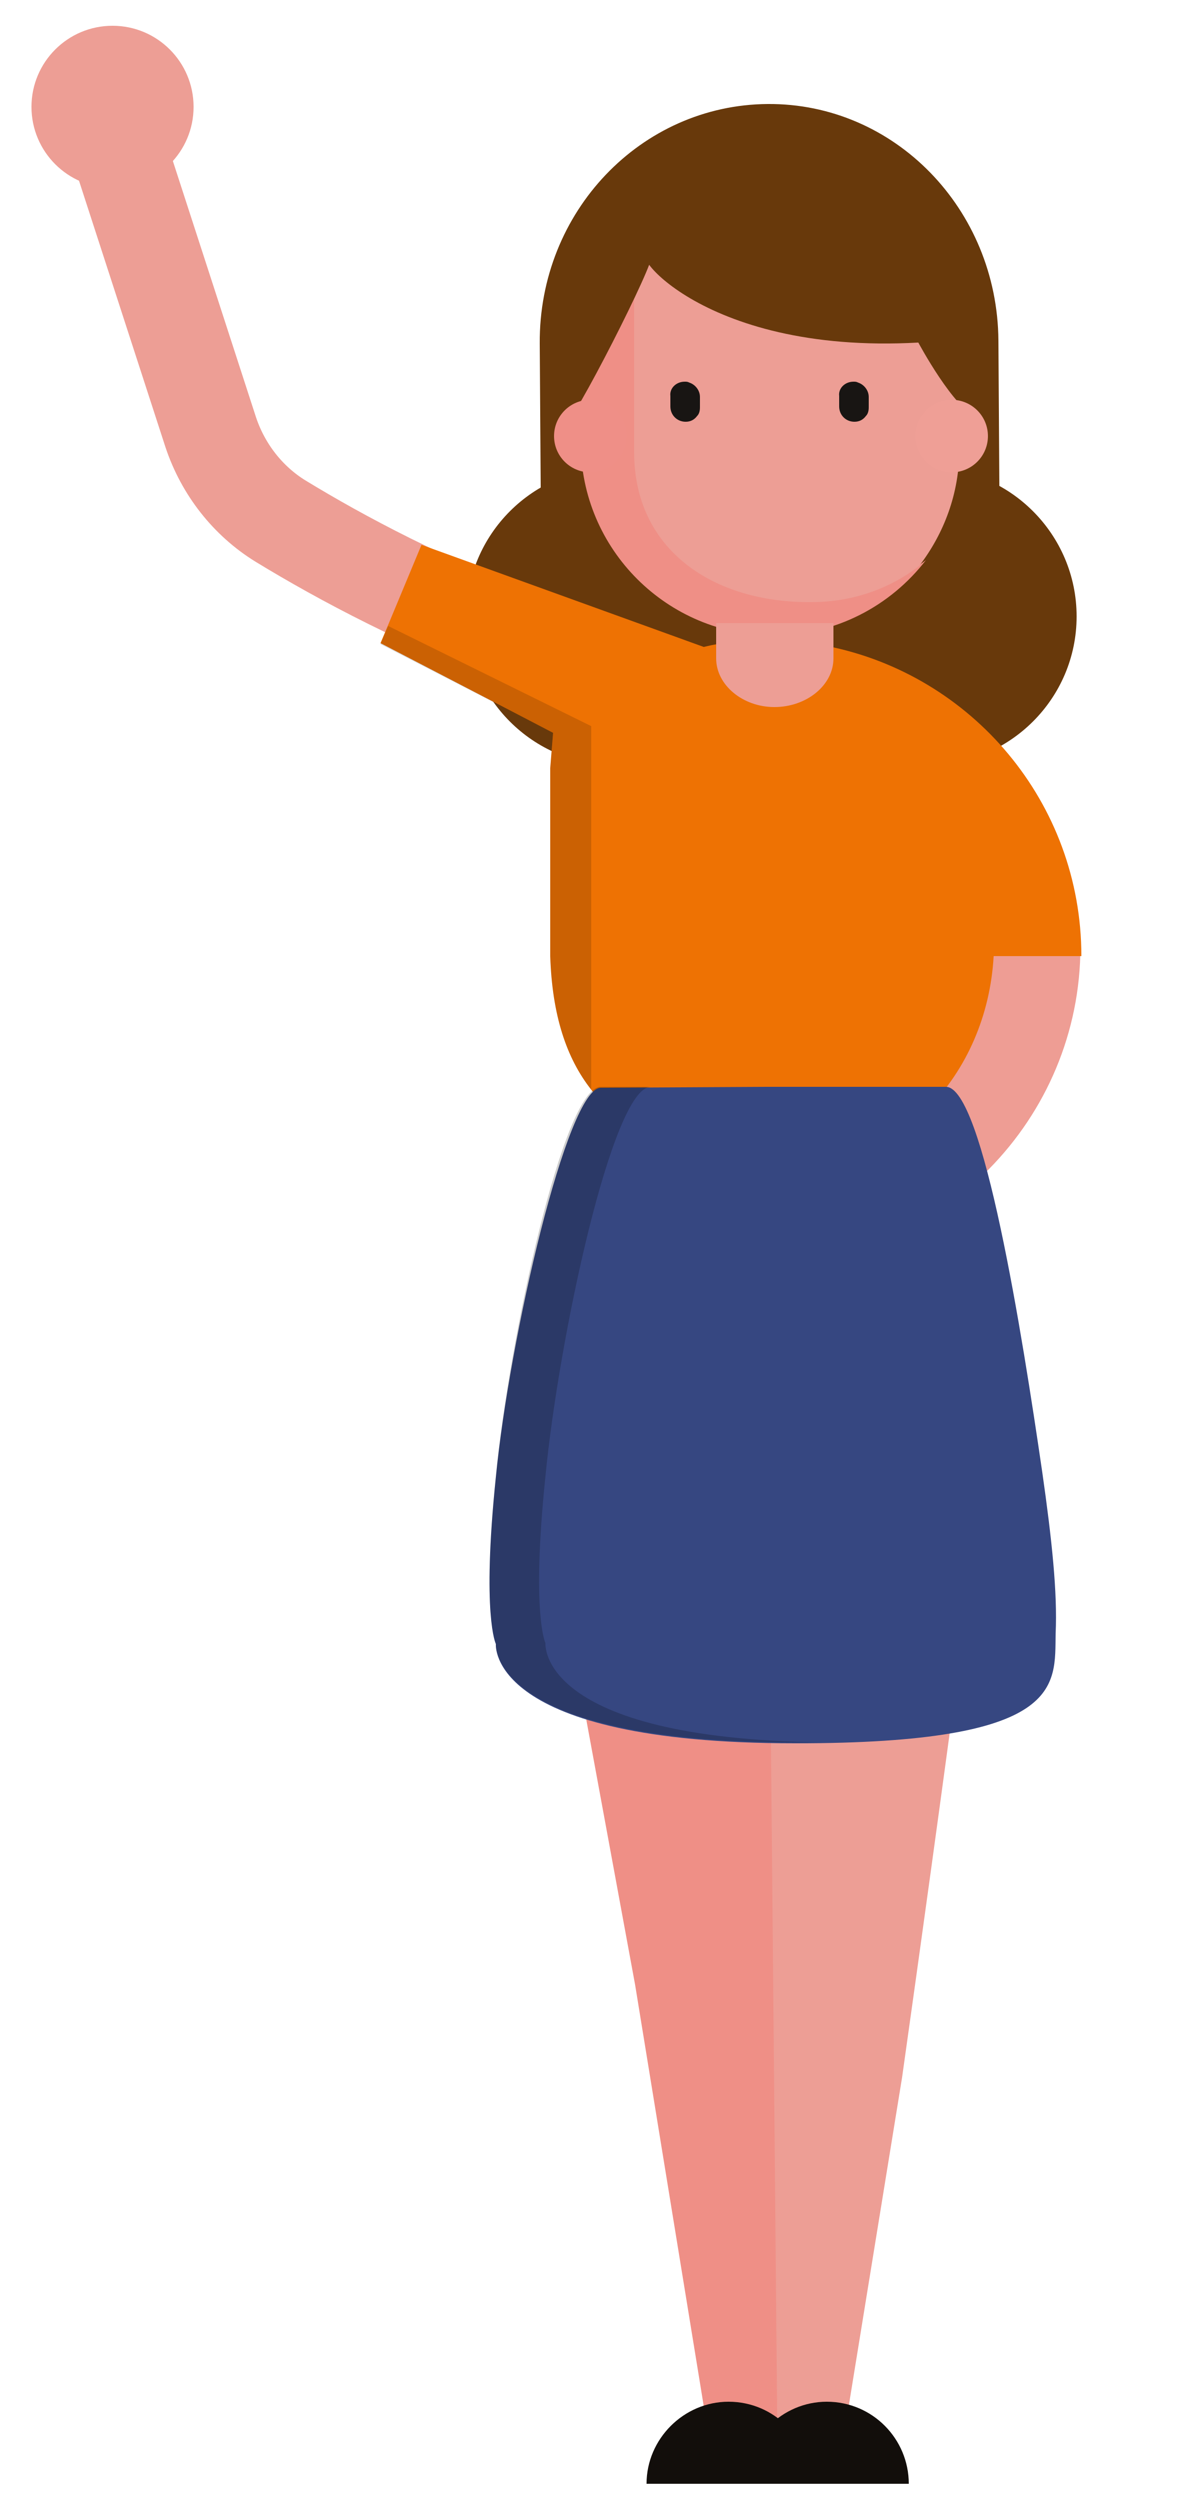 <?xml version="1.0" encoding="utf-8"?>
<!-- Generator: Adobe Illustrator 24.0.1, SVG Export Plug-In . SVG Version: 6.00 Build 0)  -->
<svg version="1.1" id="Layer_1" xmlns:sketch="http://www.bohemiancoding.com/sketch/ns"
	 xmlns="http://www.w3.org/2000/svg" xmlns:xlink="http://www.w3.org/1999/xlink" x="0px" y="0px" viewBox="0 0 125 262"
	 style="enable-background:new 0 0 125 262;" xml:space="preserve">
<style type="text/css">
	.st0{fill:#68390B;}
	.st1{fill:#EF8F86;}
	.st2{fill:#ED9E95;}
	.st3{fill:#181513;}
	.st4{fill:#EF8F87;}
	.st5{fill:#EF9F96;}
	.st6{fill:#EE9D94;}
	.st7{fill:none;stroke:#ED9E95;stroke-width:10;stroke-linecap:round;stroke-miterlimit:10;}
	.st8{fill:#EE7203;}
	.st9{opacity:0.15;}
	.st10{fill:#120E0B;}
	.st11{fill:#364781;}
	.st12{opacity:0.2;}
</style>
<g>
	<title>woman adult hi</title>
	<desc>Created with Sketch.</desc>
	<g>
		<path class="st0" d="M97.2,80.2H64.5c-8.6,0-15.6-7-15.6-15.6v0c0-8.6,7-15.6,15.6-15.6h32.8c8.6,0,15.6,7,15.6,15.6v0
			C112.9,73.2,105.9,80.2,97.2,80.2z"/>
		<path class="st0" d="M56.6,36c-0.1-13.8,10.6-25,23.9-25.1c13.3-0.1,24.1,11,24.2,24.8l0.2,31c0,0-4.7,4.8-23.2,4.9
			C63.2,71.7,56.8,66,56.8,66L56.6,36z"/>
		<g>
			<path class="st1" d="M81,16.6c2.1,0,4.1,0.3,6.1,0.9c-0.4,0-0.9-0.1-1.3-0.1c-10.3,0-18.7,8.4-18.7,18.7v10.6
				c0,10.3,8.4,15.8,18.7,15.8c4.2,0,8.2-1.4,11.3-3.8c-3.7,4.8-9.5,7.9-16,7.9c-11.1,0-20.2-9-20.2-20.2v-9.7
				C60.8,25.6,69.9,16.6,81,16.6z"/>
			<path class="st2" d="M66.5,47.4V31.8c0-10.3,8.4-13.7,18.7-13.7c0.5,0,0.9,0,1.3,0.1c8.2,2.6,14.1,10.2,14.1,19.2v9.7
				c0,4.6-1.6,8.8-4.2,12.2c-3.1,2.4-7,3.8-11.3,3.8C74.9,63.2,66.5,57.7,66.5,47.4z"/>
		</g>
		<g>
			<path class="st3" d="M89.5,40c0.2,0,0.3,0,0.5,0.1c0.6,0.2,1.1,0.8,1.1,1.5v1.1c0,0.4-0.1,0.7-0.3,0.9c-0.3,0.4-0.7,0.6-1.2,0.6
				c-0.9,0-1.6-0.7-1.6-1.6v-1.1C87.9,40.7,88.6,40,89.5,40z"/>
			<path class="st3" d="M71.8,40c0.2,0,0.3,0,0.5,0.1c0.6,0.2,1.1,0.8,1.1,1.5v1.1c0,0.4-0.1,0.7-0.3,0.9c-0.3,0.4-0.7,0.6-1.2,0.6
				c-0.9,0-1.6-0.7-1.6-1.6v-1.1C70.2,40.7,70.9,40,71.8,40z"/>
		</g>
		<path class="st0" d="M96.3,35.9c-23.3,1.3-31.1-10.6-28-9.1c0.6,0.3-8.4,18-9.1,17.7l-0.7-10.3c0-11.8,9.8-21.4,22-21.4
			c12.1,0,22,9.6,22,21.4v9.5C100.1,43,96.3,35.9,96.3,35.9z"/>
		<path class="st4" d="M58.1,45.7c0,2.1,1.7,3.8,3.8,3.8s3.8-1.7,3.8-3.8c0-2.1-1.7-3.8-3.8-3.8S58.1,43.6,58.1,45.7"/>
		<path class="st5" d="M96,45.7c0,2.1,1.7,3.8,3.8,3.8s3.8-1.7,3.8-3.8c0-2.1-1.7-3.8-3.8-3.8S96,43.6,96,45.7"/>
		<path class="st6" d="M102.1,99.2c0,11.9-9.6,21.7-21.4,22v11.2c18-0.3,32.6-15.1,32.6-33.2H102.1z"/>
		<path class="st7" d="M12.1,14.5l10,30.8c1.3,3.9,3.9,7.2,7.3,9.3c6.4,3.9,15.2,8.6,26.8,13"/>
		<circle class="st2" cx="11.8" cy="11.2" r="8.5"/>
		<path class="st8" d="M86.7,67.7c-2.1-0.4-4.3-0.6-6.5-0.6c-2.3,0-4.4,0.2-6.4,0.7L44.2,57.1l-3.5,8.4l-0.8,1.9L58,76.8l-0.3,3.7
			l0,19.7c0.2,6.2,1.7,10.7,4.3,14c3.5,4.6,8.9,7,15.1,8.1c1.4,0.3,2.9,0.4,4.4,0.4c12.7,0,22-10,22.7-22.5h9.2
			C113.4,84.1,101.9,70.7,86.7,67.7z"/>
		<path class="st9" d="M62,76.5v-0.4L40.7,65.6l-0.8,1.9L58,76.8l-0.3,3.7l0,19.7c0.2,6.2,1.7,10.7,4.3,14V76.7V76.5z"/>
		<g>
			<path class="st2" d="M75.1,65.3V69c0,2.8,2.8,5.1,6.1,5.1c3.4,0,6.2-2.3,6.2-5.1v-3.7"/>
		</g>
		<g>
			<path class="st2" d="M78.3,144.9h25.8c0,5.6-9.5,72.8-9.5,72.8l-5.8,35.7h-8.2"/>
		</g>
		<g>
			<path class="st1" d="M81.5,253.4h-2.4H74L66.6,208c0,0-9.7-52.7-10.4-56.3c-0.7-3.6,0.4-6.1,0.4-6.1l17-0.7h6.9"/>
		</g>
		<g>
			<path class="st10" d="M95.3,260.3c0-4.7-3.8-8.6-8.6-8.6c-4.7,0-8.6,3.9-8.6,8.6"/>
		</g>
		<g>
			<path class="st10" d="M85,260.3c0-4.7-3.8-8.6-8.6-8.6c-4.7,0-8.6,3.9-8.6,8.6"/>
		</g>
		<g>
			<path class="st11" d="M109.3,154.3c-2.1-14.4-6.2-40.4-10.1-40.4l-18.8,0L63,114c-3.5,0-9.6,26.3-11,40.8
				c-1.5,14.5,0,17.5,0,17.5s-1,10.4,31.4,10.4c0,0,0,0,0,0c0,0,0,0,0,0c0,0,0,0,0,0c0,0,0,0,0,0c28.3,0,27.2-6,27.3-11.5
				C110.9,166.9,110.3,161.3,109.3,154.3z"/>
		</g>
		<g class="st12">
			<g>
				<path d="M57.2,172.2c0,0-1.5-3,0-17.5c1.4-14.5,7-40.6,11-40.8l-5.2,0c-3.9,0-9.6,26.3-11,40.8c-1.5,14.5,0,17.5,0,17.5
					s-1,10.4,31.4,10.4c0,0,0,0,0,0c0,0,0,0,0,0c0,0,0,0,0,0c0,0,0,0,0,0c1,0,1.9,0,2.8,0C56.3,182.2,57.2,172.2,57.2,172.2z"/>
			</g>
		</g>
	</g>
</g>
</svg>
